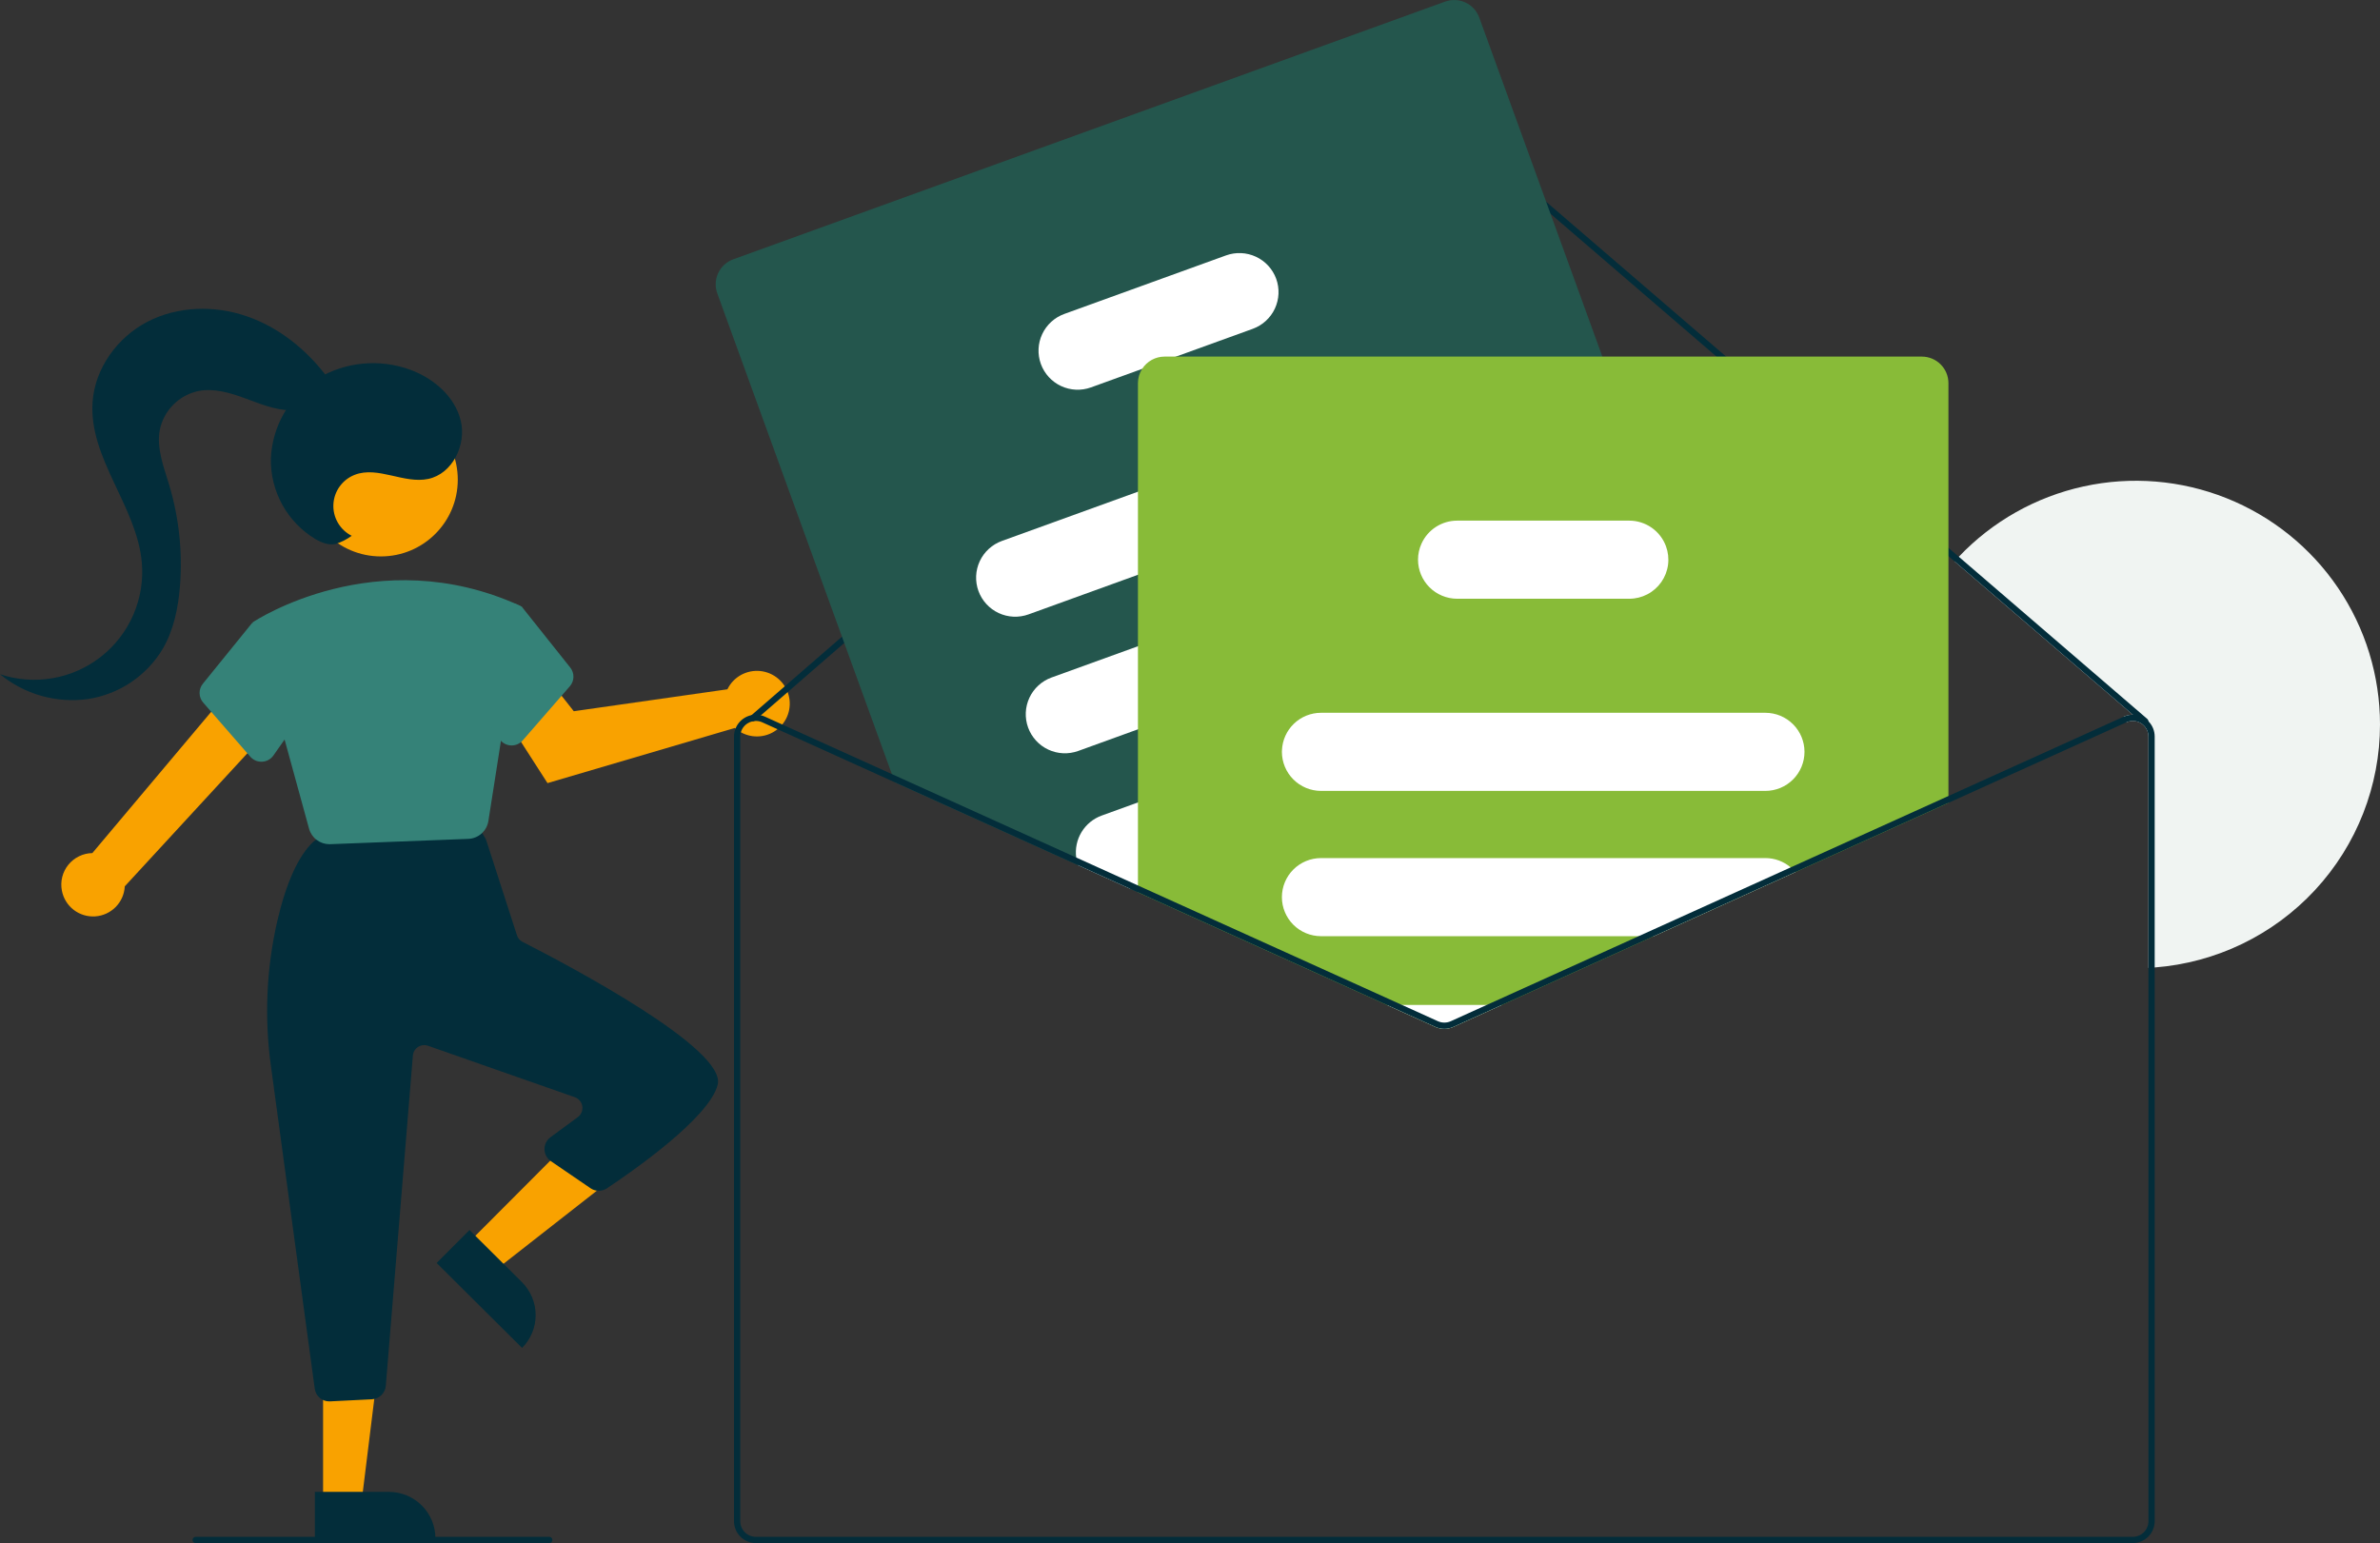 <svg width="512" height="332" viewBox="0 0 512 332" fill="none" xmlns="http://www.w3.org/2000/svg">
<rect x="0" y="0" width="512" height="332" fill="#333333" stroke="none"/>
<g clip-path="url(#clip0_383_3240)">
<path d="M512 155.873C512.001 169.081 507.009 181.804 498.023 191.496C489.037 201.189 476.718 207.138 463.53 208.153C463.085 208.187 462.634 208.22 462.183 208.24V158.474C462.184 157.977 462.073 157.486 461.859 157.037C461.644 156.588 461.332 156.192 460.945 155.88C460.9 155.834 460.851 155.793 460.797 155.759C460.748 155.719 460.696 155.683 460.642 155.651C460.169 155.347 459.627 155.166 459.066 155.125C458.505 155.084 457.943 155.184 457.431 155.416L456.872 154.192C457.483 153.914 458.146 153.77 458.818 153.769L420.472 120.782C420.769 120.446 421.078 120.116 421.388 119.787C428.617 112.177 437.965 106.907 448.224 104.658C458.484 102.409 469.183 103.283 478.939 107.169C488.696 111.054 497.061 117.772 502.955 126.454C508.848 135.136 511.999 145.384 512 155.873Z" fill="#F0F4F2"/>
<path d="M13.314 191.626C13.123 190.654 13.149 189.651 13.388 188.689C13.627 187.727 14.075 186.829 14.7 186.058C15.324 185.287 16.11 184.663 17.003 184.229C17.895 183.794 18.872 183.56 19.865 183.544L50.133 147.563L57.69 157.211L26.842 190.697C26.759 192.364 26.067 193.943 24.897 195.134C23.726 196.326 22.159 197.047 20.491 197.162C18.824 197.276 17.172 196.776 15.85 195.756C14.527 194.736 13.625 193.266 13.314 191.626Z" fill="#F9A200"/>
<path d="M157.047 147.341C156.835 147.647 156.648 147.969 156.487 148.304L123.437 153.022L118.418 146.66L107.813 152.968L117.782 168.489L158.09 156.624C159.153 157.585 160.485 158.201 161.907 158.388C163.33 158.576 164.776 158.326 166.053 157.673C167.33 157.02 168.377 155.994 169.056 154.732C169.735 153.469 170.013 152.031 169.853 150.607C169.693 149.183 169.103 147.842 168.161 146.761C167.219 145.68 165.97 144.911 164.58 144.557C163.19 144.202 161.724 144.279 160.379 144.776C159.033 145.273 157.871 146.168 157.047 147.341Z" fill="#F9A200"/>
<path d="M100.593 267.558L106.441 273.373L131.686 253.614L123.054 245.032L100.593 267.558Z" fill="#F9A200"/>
<path d="M112.313 290.011L93.932 271.735L101.004 264.643L112.283 275.858C113.215 276.785 113.956 277.887 114.462 279.1C114.968 280.313 115.23 281.614 115.233 282.928C115.236 284.242 114.98 285.544 114.479 286.76C113.978 287.975 113.242 289.08 112.313 290.011Z" fill="#032D3A"/>
<path d="M69.504 323.335H77.758L81.684 291.546H69.503L69.504 323.335Z" fill="#F9A200"/>
<path d="M93.675 330.987L67.736 330.988L67.736 320.98L83.653 320.979C84.969 320.979 86.272 321.238 87.488 321.741C88.704 322.244 89.808 322.981 90.739 323.91C91.67 324.84 92.408 325.943 92.912 327.157C93.415 328.371 93.675 329.672 93.675 330.987Z" fill="#032D3A"/>
<path d="M67.71 298.782L58.31 229.55C56.838 219.088 57.295 208.445 59.657 198.146C61.586 189.869 64.192 184.136 67.403 181.107C67.91 180.632 68.559 180.336 69.25 180.265L100.288 177.036C100.886 176.975 101.489 177.085 102.027 177.353C102.564 177.621 103.014 178.037 103.325 178.551L104.345 180.249C104.469 180.455 104.569 180.675 104.643 180.903L111.205 201.218C111.303 201.525 111.461 201.81 111.67 202.055C111.879 202.301 112.135 202.502 112.422 202.648C122.755 207.915 156.317 225.697 154.396 233.369C152.592 240.578 135.695 252.266 130.56 255.676C130.037 256.025 129.421 256.209 128.792 256.205C128.163 256.2 127.55 256.006 127.032 255.649L118.508 249.825C118.091 249.541 117.749 249.161 117.51 248.718C117.271 248.274 117.142 247.78 117.133 247.277C117.124 246.773 117.236 246.275 117.46 245.823C117.683 245.372 118.012 244.98 118.418 244.682L124.296 240.356C124.656 240.091 124.937 239.733 125.108 239.321C125.279 238.909 125.335 238.458 125.269 238.017C125.202 237.575 125.017 237.16 124.732 236.816C124.447 236.472 124.074 236.213 123.652 236.065L92.08 225.002C91.726 224.878 91.347 224.837 90.975 224.881C90.602 224.926 90.244 225.055 89.929 225.26C89.614 225.464 89.35 225.738 89.157 226.06C88.964 226.382 88.848 226.744 88.818 227.118L82.996 298.166C82.932 298.927 82.594 299.64 82.044 300.172C81.494 300.704 80.77 301.019 80.005 301.059L70.999 301.509C70.944 301.511 70.889 301.513 70.835 301.513C70.071 301.516 69.331 301.24 68.756 300.737C68.181 300.235 67.809 299.539 67.71 298.782Z" fill="#032D3A"/>
<path d="M81.945 119.716C91.077 119.716 98.48 112.324 98.48 103.205C98.48 94.086 91.077 86.694 81.945 86.694C72.814 86.694 65.411 94.086 65.411 103.205C65.411 112.324 72.814 119.716 81.945 119.716Z" fill="#F9A200"/>
<path d="M66.481 178.278L54.31 133.934L54.518 133.794C54.779 133.618 81.013 116.32 111.726 130.26L112.283 130.579L105.071 176.605C104.914 177.656 104.395 178.618 103.603 179.327C102.811 180.036 101.796 180.447 100.733 180.488L71.057 181.628C70.997 181.63 70.937 181.632 70.878 181.632C69.878 181.634 68.904 181.307 68.109 180.7C67.314 180.094 66.742 179.243 66.481 178.278Z" fill="#358278"/>
<path d="M53.846 162.803L43.71 151.163C43.222 150.604 42.947 149.89 42.934 149.148C42.921 148.407 43.17 147.684 43.638 147.108L54.235 134.036L62.369 136.252L66.682 151.324L58.819 162.542C58.544 162.936 58.183 163.261 57.763 163.494C57.343 163.726 56.876 163.86 56.396 163.883C56.339 163.886 56.283 163.887 56.226 163.887C55.775 163.888 55.329 163.792 54.918 163.605C54.507 163.418 54.142 163.144 53.846 162.803Z" fill="#358278"/>
<path d="M109.9 160.378C109.42 160.354 108.953 160.221 108.532 159.989C108.112 159.756 107.751 159.431 107.477 159.037L99.614 147.819L103.396 131.953L110.886 129.913L112.283 130.579L122.657 143.603C123.126 144.179 123.375 144.901 123.362 145.643C123.349 146.385 123.074 147.098 122.586 147.658L112.449 159.298C112.154 159.639 111.789 159.912 111.378 160.099C110.967 160.287 110.521 160.383 110.069 160.382C110.013 160.382 109.957 160.381 109.9 160.378Z" fill="#358278"/>
<path d="M462.184 155.18C462.19 155.348 462.132 155.511 462.022 155.637C461.906 155.773 461.741 155.857 461.563 155.871C461.385 155.885 461.209 155.827 461.073 155.711L458.818 153.769L420.473 120.782L312.923 28.248C312.31 27.723 311.528 27.436 310.721 27.437C309.913 27.438 309.133 27.728 308.521 28.255L163.69 153.903L162.384 155.032C162.333 155.077 162.277 155.113 162.215 155.14C162.107 155.188 161.989 155.206 161.872 155.194C161.704 155.176 161.548 155.097 161.434 154.972C161.376 154.906 161.331 154.829 161.302 154.745C161.274 154.662 161.262 154.574 161.267 154.486C161.273 154.397 161.296 154.311 161.335 154.232C161.374 154.153 161.428 154.082 161.495 154.024L161.677 153.863L307.639 27.239C308.496 26.504 309.589 26.098 310.719 26.096C311.85 26.093 312.944 26.494 313.805 27.226L421.388 119.787L461.948 154.69C462.019 154.751 462.076 154.826 462.117 154.911C462.157 154.995 462.18 155.087 462.184 155.18Z" fill="#032D3A"/>
<path d="M380.411 175.032L378.64 170.165L372.541 153.359L359.4 117.172L344.711 76.723L318.221 3.765C317.701 2.342 316.637 1.183 315.263 0.542C313.889 -0.1 312.317 -0.171 310.89 0.343L157.732 55.796C156.307 56.315 155.146 57.377 154.503 58.749C153.861 60.122 153.79 61.692 154.305 63.117L191.863 166.548L192.502 168.316L231.924 186.157L243.005 191.172L244.803 191.986L291.718 213.222L293.535 212.563L324.307 201.424L370.724 184.618L376.978 182.352C378.403 181.834 379.565 180.772 380.209 179.4C380.852 178.028 380.925 176.457 380.411 175.032Z" fill="#24564D"/>
<path d="M316.188 88.877C315.424 86.783 313.86 85.077 311.838 84.133C309.816 83.19 307.502 83.085 305.403 83.842L244.803 105.791L215.539 116.385C214.499 116.761 213.544 117.337 212.727 118.081C211.91 118.825 211.249 119.723 210.78 120.723C210.311 121.723 210.044 122.805 209.994 123.908C209.944 125.011 210.112 126.113 210.489 127.151C210.866 128.189 211.444 129.142 212.19 129.957C212.936 130.772 213.836 131.432 214.837 131.899C215.839 132.366 216.923 132.632 218.028 132.681C219.132 132.729 220.236 132.56 221.275 132.183L244.803 123.666L311.146 99.647C313.243 98.883 314.951 97.321 315.896 95.303C316.841 93.284 316.946 90.973 316.188 88.877Z" fill="white"/>
<path d="M326.858 118.268C326.094 116.174 324.53 114.468 322.508 113.524C320.486 112.58 318.173 112.475 316.074 113.233L305.807 116.95L244.802 139.04L226.209 145.769C224.112 146.53 222.404 148.091 221.459 150.109C220.514 152.128 220.411 154.438 221.171 156.532C221.931 158.627 223.493 160.334 225.513 161.28C227.533 162.225 229.847 162.331 231.945 161.573L244.802 156.915L321.816 129.03C321.991 128.97 322.159 128.896 322.328 128.822C324.283 127.965 325.839 126.398 326.68 124.438C327.522 122.478 327.585 120.273 326.858 118.268Z" fill="white"/>
<path d="M337.643 147.967C336.88 145.874 335.317 144.168 333.297 143.224C331.276 142.28 328.963 142.175 326.865 142.932L298.073 153.359L275.783 161.432L244.803 172.645L236.994 175.475C235.189 176.132 233.663 177.384 232.667 179.024C231.672 180.665 231.268 182.595 231.52 184.497C231.598 185.063 231.733 185.619 231.924 186.157L243.005 191.172L244.803 190.52H244.816L301.035 170.165L332.6 158.737C334.699 157.975 336.408 156.413 337.354 154.394C338.299 152.375 338.403 150.063 337.643 147.967Z" fill="white"/>
<path d="M274.544 59.984C273.78 57.89 272.216 56.184 270.194 55.241C268.173 54.297 265.859 54.192 263.76 54.949L228.955 67.547C226.859 68.308 225.15 69.869 224.205 71.887C223.261 73.906 223.157 76.216 223.917 78.31C224.677 80.405 226.239 82.112 228.259 83.058C230.28 84.003 232.593 84.109 234.691 83.351L245.705 79.365L252.995 76.723L269.502 70.747C271.599 69.985 273.307 68.425 274.252 66.407C275.197 64.389 275.302 62.079 274.544 59.984Z" fill="white"/>
<path d="M413.438 76.723H250.525C249.564 76.724 248.619 76.966 247.776 77.428C246.934 77.89 246.222 78.556 245.705 79.365C245.114 80.281 244.801 81.348 244.802 82.437V191.986L291.718 213.222L298.328 216.213L308.769 220.939C309.381 221.215 310.044 221.357 310.715 221.357C311.386 221.357 312.049 221.215 312.661 220.939L323.102 216.213L355.779 201.424L386.234 187.636L419.16 172.739V82.437C419.159 80.922 418.556 79.469 417.483 78.398C416.41 77.326 414.955 76.724 413.438 76.723Z" fill="#88BB38"/>
<path d="M379.778 153.359H284.184C282.011 153.36 279.922 154.201 278.356 155.706C276.79 157.211 275.867 159.263 275.783 161.432C275.772 161.542 275.767 161.652 275.769 161.762C275.772 163.989 276.66 166.125 278.238 167.7C279.815 169.275 281.953 170.162 284.184 170.165H379.778C382.01 170.165 384.15 169.279 385.728 167.703C387.306 166.128 388.193 163.99 388.193 161.762C388.193 159.533 387.306 157.396 385.728 155.82C384.15 154.244 382.01 153.359 379.778 153.359Z" fill="white"/>
<path d="M385.224 186.621C383.707 185.325 381.775 184.614 379.778 184.618H284.184C281.953 184.618 279.812 185.503 278.234 187.079C276.656 188.655 275.769 190.792 275.769 193.021C275.769 195.249 276.656 197.387 278.234 198.963C279.812 200.539 281.953 201.424 284.184 201.424H355.779L386.234 187.636C385.927 187.27 385.589 186.93 385.224 186.621Z" fill="white"/>
<path d="M298.328 216.213L308.769 220.939C309.381 221.215 310.044 221.357 310.715 221.357C311.386 221.357 312.049 221.215 312.661 220.939L323.102 216.213H298.328Z" fill="white"/>
<path d="M358.397 117.535C357.805 115.917 356.729 114.52 355.315 113.533C353.902 112.546 352.219 112.016 350.494 112.016H313.468C311.852 112.017 310.27 112.483 308.911 113.358C307.553 114.233 306.475 115.48 305.807 116.95C305.309 118.038 305.051 119.222 305.053 120.419C305.056 122.646 305.944 124.782 307.521 126.357C309.099 127.932 311.237 128.819 313.468 128.822H350.494C351.848 128.822 353.181 128.496 354.382 127.871C355.582 127.247 356.614 126.342 357.39 125.234C358.166 124.127 358.663 122.848 358.838 121.508C359.013 120.167 358.862 118.804 358.397 117.535Z" fill="white"/>
<path d="M352.514 201.424L319.837 216.213L312.102 219.716C311.666 219.912 311.193 220.013 310.715 220.013C310.237 220.013 309.764 219.912 309.328 219.716L301.593 216.213H298.328L308.769 220.939C309.381 221.215 310.044 221.358 310.715 221.358C311.386 221.358 312.049 221.215 312.661 220.939L323.102 216.213L355.779 201.424H352.514ZM352.514 201.424L319.837 216.213L312.102 219.716C311.666 219.912 311.193 220.013 310.715 220.013C310.237 220.013 309.764 219.912 309.328 219.716L301.593 216.213H298.328L308.769 220.939C309.381 221.215 310.044 221.358 310.715 221.358C311.386 221.358 312.049 221.215 312.661 220.939L323.102 216.213L355.779 201.424H352.514ZM352.514 201.424L319.837 216.213L312.102 219.716C311.666 219.912 311.193 220.013 310.715 220.013C310.237 220.013 309.764 219.912 309.328 219.716L301.593 216.213H298.328L308.769 220.939C309.381 221.215 310.044 221.358 310.715 221.358C311.386 221.358 312.049 221.215 312.661 220.939L323.102 216.213L355.779 201.424H352.514ZM462.184 155.18C461.935 154.934 461.662 154.713 461.369 154.522C460.708 154.093 459.949 153.839 459.163 153.781C458.377 153.724 457.589 153.865 456.872 154.192L385.224 186.621L352.514 201.424L319.837 216.213L312.102 219.716C311.666 219.912 311.193 220.013 310.715 220.013C310.237 220.013 309.764 219.912 309.328 219.716L301.593 216.213L293.535 212.563L244.816 190.52L244.803 190.513L231.52 184.497L191.863 166.548L164.558 154.192C164.28 154.064 163.989 153.967 163.69 153.903C163.03 153.739 162.342 153.725 161.677 153.863C160.612 154.08 159.655 154.658 158.967 155.498C158.279 156.338 157.902 157.389 157.9 158.474V327.294C157.901 328.542 158.398 329.738 159.282 330.62C160.165 331.502 161.363 331.999 162.612 332H458.818C460.067 331.999 461.265 331.502 462.148 330.62C463.032 329.738 463.529 328.542 463.53 327.294V158.474C463.532 157.242 463.049 156.059 462.184 155.18ZM462.184 327.294C462.183 328.186 461.829 329.04 461.197 329.671C460.566 330.301 459.71 330.655 458.818 330.656H162.612C161.72 330.655 160.864 330.301 160.233 329.671C159.601 329.04 159.247 328.186 159.246 327.294V158.474C159.247 157.913 159.388 157.36 159.657 156.867C159.926 156.373 160.315 155.956 160.788 155.651C161.121 155.438 161.487 155.284 161.872 155.194C161.985 155.169 162.1 155.151 162.215 155.14C162.347 155.121 162.479 155.112 162.612 155.113C163.091 155.114 163.564 155.217 163.999 155.416L192.502 168.316L231.924 186.157L243.005 191.172L244.802 191.986L291.718 213.222L298.328 216.213L308.769 220.939C309.381 221.215 310.044 221.358 310.715 221.358C311.386 221.358 312.049 221.215 312.661 220.939L323.102 216.213L355.779 201.424L386.234 187.636L457.431 155.416C457.943 155.184 458.505 155.084 459.066 155.125C459.627 155.166 460.169 155.347 460.642 155.651C460.696 155.683 460.748 155.719 460.797 155.759C460.851 155.793 460.9 155.834 460.945 155.88C461.332 156.192 461.644 156.588 461.859 157.037C462.073 157.486 462.184 157.977 462.184 158.474L462.184 327.294ZM352.514 201.424L319.837 216.213L312.102 219.716C311.666 219.912 311.193 220.013 310.715 220.013C310.237 220.013 309.764 219.912 309.328 219.716L301.593 216.213H298.328L308.769 220.939C309.381 221.215 310.044 221.358 310.715 221.358C311.386 221.358 312.049 221.215 312.661 220.939L323.102 216.213L355.779 201.424H352.514ZM352.514 201.424L319.837 216.213L312.102 219.716C311.666 219.912 311.193 220.013 310.715 220.013C310.237 220.013 309.764 219.912 309.328 219.716L301.593 216.213H298.328L308.769 220.939C309.381 221.215 310.044 221.358 310.715 221.358C311.386 221.358 312.049 221.215 312.661 220.939L323.102 216.213L355.779 201.424H352.514ZM243.005 191.172L244.802 191.986V190.52L243.005 191.172ZM352.514 201.424L319.837 216.213L312.102 219.716C311.666 219.912 311.193 220.013 310.715 220.013C310.237 220.013 309.764 219.912 309.328 219.716L301.593 216.213H298.328L308.769 220.939C309.381 221.215 310.044 221.358 310.715 221.358C311.386 221.358 312.049 221.215 312.661 220.939L323.102 216.213L355.779 201.424H352.514Z" fill="#032D3A"/>
<path d="M118.163 332H42.092C41.914 332 41.742 331.929 41.616 331.803C41.49 331.677 41.419 331.506 41.419 331.328C41.419 331.149 41.49 330.978 41.616 330.852C41.742 330.726 41.914 330.656 42.092 330.656H118.163C118.342 330.656 118.513 330.726 118.639 330.852C118.765 330.978 118.836 331.149 118.836 331.328C118.836 331.506 118.765 331.677 118.639 331.803C118.513 331.929 118.342 332 118.163 332Z" fill="#032D3A"/>
<path d="M75.659 115.28C74.417 114.65 73.384 113.675 72.686 112.472C71.987 111.268 71.653 109.889 71.724 108.5C71.794 107.111 72.266 105.772 73.083 104.646C73.9 103.519 75.026 102.653 76.325 102.152C81.314 100.23 86.908 104.154 92.138 103.038C97.351 101.926 100.366 95.703 99.122 90.527C97.878 85.351 93.349 81.453 88.355 79.591C85.094 78.378 81.601 77.913 78.135 78.23C74.67 78.547 71.32 79.639 68.334 81.424C65.378 83.261 62.917 85.791 61.164 88.794C59.41 91.797 58.418 95.183 58.273 98.656C58.205 102.132 59.056 105.565 60.739 108.609C62.422 111.652 64.879 114.199 67.862 115.993C69.191 116.758 70.738 117.373 72.233 117.028C73.461 116.63 74.617 116.04 75.659 115.28Z" fill="#032D3A"/>
<path d="M70.3 81.021C65.901 75.194 59.962 70.407 53.051 68.034C46.14 65.66 38.242 65.851 31.752 69.205C25.261 72.559 20.421 79.22 19.916 86.501C19.075 98.618 29.443 108.917 30.507 121.017C30.844 124.852 30.221 128.711 28.693 132.245C27.165 135.78 24.781 138.88 21.755 141.265C18.729 143.651 15.156 145.247 11.358 145.91C7.561 146.574 3.657 146.283 0 145.065C2.605 147.206 5.625 148.787 8.871 149.706C12.117 150.626 15.518 150.866 18.861 150.41C22.198 149.91 25.383 148.674 28.183 146.793C30.983 144.912 33.328 142.432 35.049 139.533C37.383 135.484 38.341 130.781 38.713 126.125C39.298 118.762 38.506 111.355 36.379 104.281C35.216 100.422 33.639 96.45 34.376 92.488C34.797 90.427 35.814 88.534 37.302 87.046C38.791 85.558 40.684 84.539 42.748 84.116C46.082 83.492 49.491 84.508 52.675 85.678C55.859 86.847 59.07 88.201 62.461 88.278C65.853 88.356 69.547 86.805 70.858 83.681L70.3 81.021Z" fill="#032D3A"/>
</g>
<defs>
<clipPath id="clip0_383_3240">
<rect width="512" height="332" fill="white"/>
</clipPath>
</defs>
</svg>
